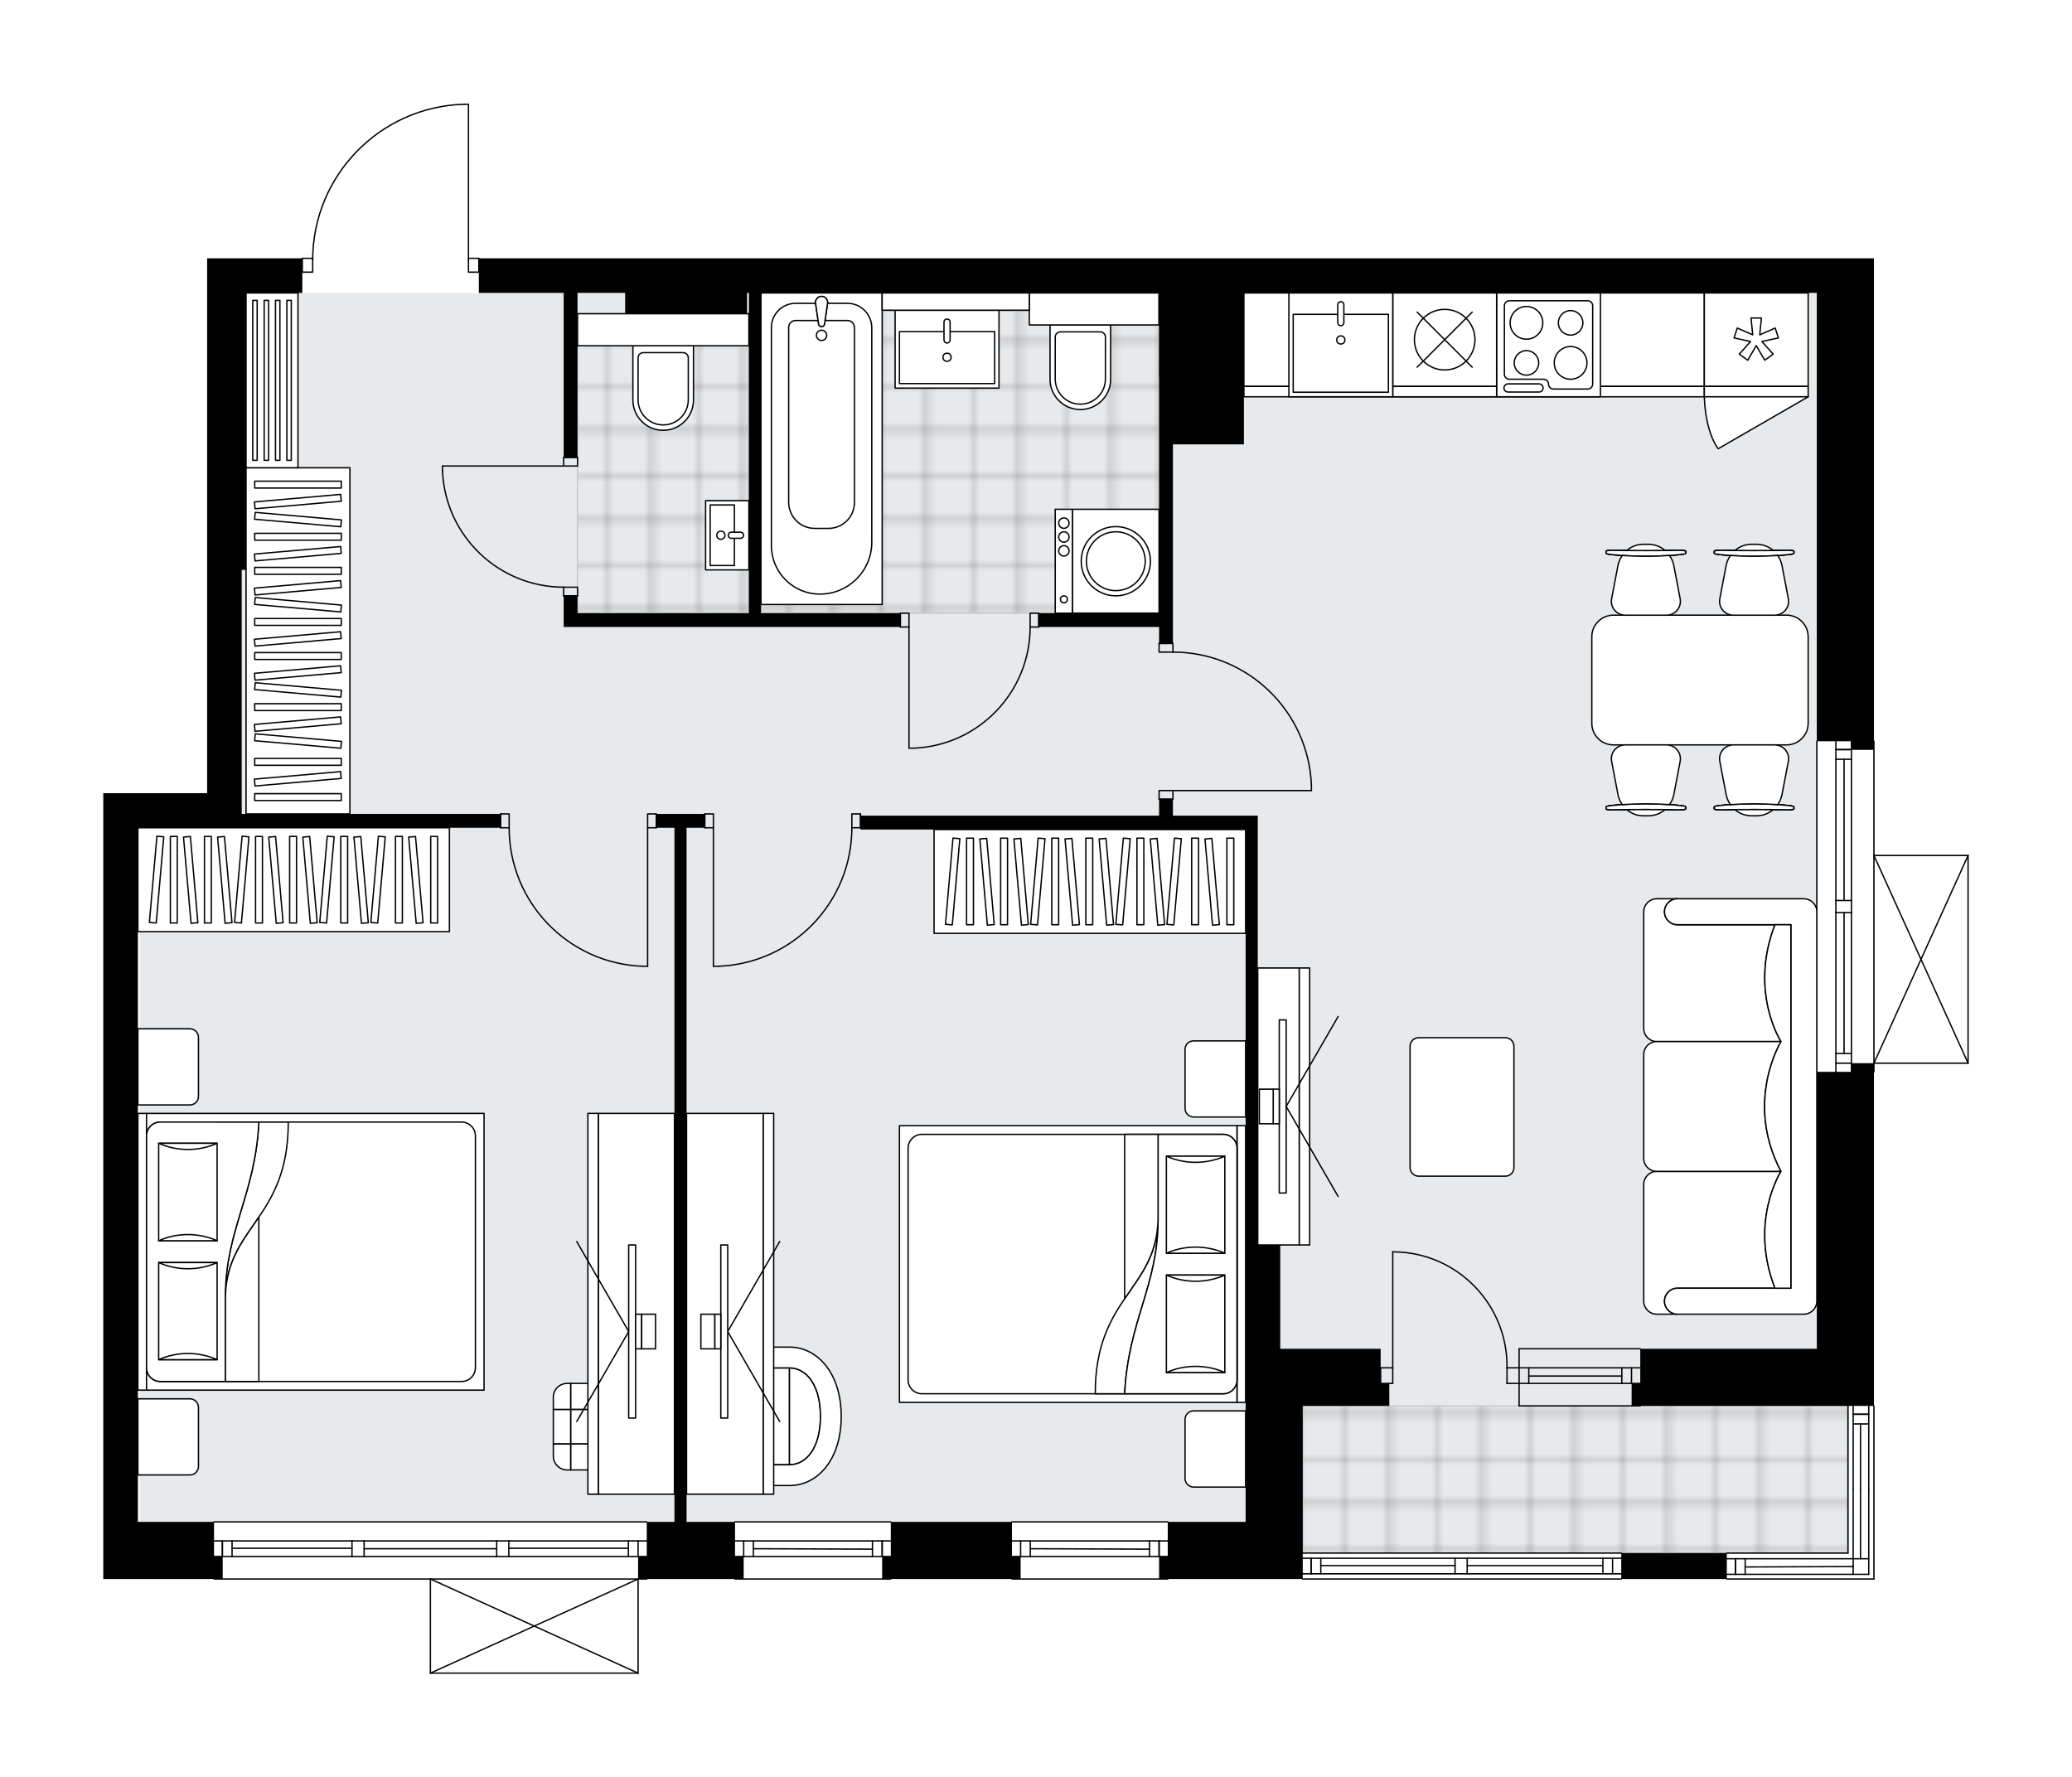 <svg xmlns="http://www.w3.org/2000/svg" xmlns:xlink="http://www.w3.org/1999/xlink" height="1715.59px" id="Layer_1" style="enable-background:new 0 0 2000 1715.59;" version="1.1" viewBox="0 0 2000 1715.59" width="2000px" x="0px" y="0px" xml:space="preserve">
<style type="text/css">
	.st0{fill:none;}
	.st1{opacity:0.25;fill:none;stroke:#070606;stroke-width:0.4;stroke-miterlimit:10;}
	.st2{fill:#FFFFFF;}
	.st3{fill:#E7EAEC;}
	.st4{fill:url(#SVGID_1_);stroke:#C8C8C8;stroke-width:1.3;stroke-miterlimit:10;}
	
		.st5{fill:url(#SVGID_00000124124037808330870810000002145257349815622295_);stroke:#C8C8C8;stroke-width:1.3;stroke-miterlimit:10;}
	
		.st6{fill:url(#SVGID_00000130638008427160424030000008183300804399279031_);stroke:#C8C8C8;stroke-width:1.3;stroke-miterlimit:10;}
	.st7{fill:none;stroke:#000000;stroke-width:1.3;stroke-linecap:round;stroke-linejoin:round;stroke-miterlimit:10;}
	.st8{fill:#FFFFFF;stroke:#000000;stroke-width:1.3;stroke-linecap:round;stroke-linejoin:round;stroke-miterlimit:10;}
	.st9{fill:none;stroke:#000000;stroke-width:1.3;stroke-linecap:round;stroke-linejoin:round;}
	.st10{fill:none;stroke:#000000;stroke-width:1.3;stroke-linecap:round;stroke-linejoin:round;stroke-dasharray:9.993,9.993;}
	.st11{font-family:'Arial-BoldMT','Arial'; font-weight:bold;}
	.st12{font-size:87.567px;}
	.st13{font-size:74.095px;}
	.st14{font-family: 'ArialMT','Arial';}
	.st15{font-size:40px;}
</style>
<pattern height="14.57" id="New_Pattern_Swatch_2" patternUnits="userSpaceOnUse" style="overflow:visible;" viewBox="7.49 -22.06 14.57 14.57" width="14.57" x="0.13" y="-142.56">
	<g>
		<rect class="st0" height="14.57" width="14.57" x="7.49" y="-22.06" />
		<g>
			<rect class="st1" height="7.29" width="7.29" x="14.77" y="-7.49" />
		</g>
		<g>
			<rect class="st1" height="7.29" width="7.29" x="0.2" y="-7.49" />
		</g>
		<g>
			<rect class="st1" height="7.29" width="7.29" x="22.06" y="-14.77" />
		</g>
		<g>
			<rect class="st1" height="7.29" width="7.29" x="7.49" y="-14.77" />
			<rect class="st1" height="7.29" width="7.29" x="14.77" y="-22.06" />
		</g>
		<g>
			<rect class="st1" height="7.29" width="7.29" x="0.2" y="-22.06" />
		</g>
		<g>
			<rect class="st1" height="7.29" width="7.29" x="22.06" y="-29.35" />
		</g>
		<g>
			<rect class="st1" height="7.29" width="7.29" x="7.49" y="-29.35" />
		</g>
	</g>
</pattern>
<path class="st2" d="M1900.33,825.73v200.49c0,0.04-0.01,0.07-0.02,0.1c-0.01,0.05-0.01,0.1-0.03,0.14  c-0.02,0.04-0.04,0.07-0.07,0.11c-0.02,0.03-0.04,0.07-0.07,0.1c-0.04,0.04-0.09,0.07-0.14,0.1c-0.02,0.01-0.04,0.03-0.06,0.04  c0,0,0,0-0.01,0c-0.08,0.04-0.17,0.06-0.26,0.06h-90.2v7.7c0,0.36-0.29,0.65-0.65,0.65c0,0,0,0,0,0v266.66v33.41v21.07c0,0,0,0,0,0  c0.36,0,0.65,0.29,0.65,0.65v167.07c0,0.36-0.29,0.65-0.65,0.65h-142.01c-0.36,0-0.65-0.29-0.65-0.65h-100.61  c0,0.36-0.29,0.65-0.65,0.65h-307.41c-0.36,0-0.65-0.29-0.65-0.65h-129.02c0,0.36-0.29,0.65-0.65,0.65H976.8  c-0.36,0-0.65-0.29-0.65-0.65H860.5c0,0.36-0.29,0.65-0.65,0.65H709.49c-0.36,0-0.65-0.29-0.65-0.65h-83.91  c0,0.36-0.29,0.65-0.65,0.65h-7.7v90.2c0,0,0,0,0,0.01c0,0.05-0.02,0.09-0.03,0.14c-0.01,0.04-0.01,0.08-0.03,0.12  c0,0,0,0.01,0,0.01c0,0.01-0.01,0.01-0.02,0.02c-0.05,0.09-0.12,0.17-0.2,0.23c-0.02,0.02-0.04,0.03-0.07,0.04  c-0.09,0.05-0.2,0.09-0.31,0.09H415.44c-0.12,0-0.22-0.04-0.31-0.09c-0.02-0.01-0.04-0.03-0.07-0.04c-0.08-0.06-0.15-0.14-0.2-0.23  c0-0.01-0.01-0.01-0.02-0.02c0,0,0-0.01,0-0.01c-0.02-0.04-0.02-0.08-0.03-0.12c-0.01-0.05-0.03-0.09-0.03-0.14c0,0,0,0,0-0.01  v-90.2H206.6c-0.36,0-0.65-0.29-0.65-0.65H99.68v-21.72v-200.49v-100.24V798.99v-33.41h100.24V550.06V282.74v-33.41h91.24  c0-0.36,0.29-0.65,0.65-0.65h9.4c0.59-38.65,15.68-75.11,42.66-102.9c27.52-28.35,64.43-44.61,103.93-45.78c0,0,0.01,0,0.01,0  c0,0,0.01,0,0.01,0h4.38c0.36,0,0.65,0.29,0.65,0.65v148.03h9.37c0.36,0,0.65,0.29,0.65,0.65H603.4h117.79h213.85h300.73h517.92  h33.41h21.72v465.48c0,0,0,0,0,0c0.36,0,0.65,0.29,0.65,0.65v109.62h90.2c0,0,0.01,0,0.01,0c0.04,0,0.09,0.02,0.13,0.03  c0.04,0.01,0.08,0.01,0.12,0.03c0,0,0.01,0,0.01,0c0.03,0.01,0.05,0.04,0.08,0.06c0.04,0.03,0.09,0.05,0.12,0.09  c0.03,0.03,0.05,0.07,0.07,0.1c0.02,0.04,0.05,0.07,0.07,0.11c0.02,0.04,0.02,0.09,0.03,0.14  C1900.31,825.66,1900.33,825.69,1900.33,825.73z" id="background" />
<g id="floor">
	<polygon class="st3" points="1753.69,1357.02 1753.69,282.74 1118.81,282.74 1118.81,313.65 993.51,313.72 993.51,282.67    734.55,281.11 734.55,333.7 603.4,333.7 603.4,282.74 233.33,282.74 233.33,798.99 134.97,798.99 134.97,1468.95 1257.48,1468.95    1257.48,1499.03 1783.76,1499.03 1783.76,1357.02  " />
	<pattern id="SVGID_1_" patternTransform="matrix(5.894 0 0 5.753 35109.672 25830.438)" xlink:href="#New_Pattern_Swatch_2">
	</pattern>
	<rect class="st4" height="258.13" width="165.4" x="557.45" y="333.7" />
	
		<pattern id="SVGID_00000183961767614141147360000012116936693187462588_" patternTransform="matrix(5.965 0 0 5.753 35610.98 25830.438)" xlink:href="#New_Pattern_Swatch_2">
	</pattern>
	
		<polygon points="   1118.81,339.55 1118.81,313.65 993.52,313.65 993.51,299.87 851.5,299.87 851.5,282.74 734.55,282.74 734.55,339.55 734.55,394.98    734.55,591.82 1118.81,591.82 1118.81,339.55  " style="fill:url(#SVGID_00000183961767614141147360000012116936693187462588_);stroke:#C8C8C8;stroke-width:1.3;stroke-miterlimit:10;" />
	
		<pattern id="SVGID_00000173860243964875586860000009188339179542417315_" patternTransform="matrix(5.965 0 0 5.753 35610.98 25830.438)" xlink:href="#New_Pattern_Swatch_2">
	</pattern>
	
		<rect height="142.01" style="fill:url(#SVGID_00000173860243964875586860000009188339179542417315_);stroke:#C8C8C8;stroke-width:1.3;stroke-miterlimit:10;" width="526.28" x="1257.48" y="1357.02" />
	<g id="LINE_00000072272423327593973480000002396799750534659732_">
		<line class="st7" x1="1466.32" x2="1583.27" y1="1320.26" y2="1320.26" />
	</g>
	<g id="LINE_00000018943448955624182700000001180872278398308253_">
		<line class="st7" x1="1466.32" x2="1583.27" y1="1335.3" y2="1335.3" />
	</g>
	<g id="LINE_00000167386222668261661160000017598247307903579270_">
		<line class="st7" x1="1475.68" x2="1565.44" y1="1328.19" y2="1328.19" />
	</g>
	<g id="LINE_00000111170235403408139550000013828204168867753119_">
		<line class="st7" x1="1574.8" x2="1574.8" y1="1320.26" y2="1335.3" />
	</g>
	<g id="LINE_00000075860324743734725140000004729790059922347412_">
		<line class="st7" x1="1475.68" x2="1475.68" y1="1320.26" y2="1335.3" />
	</g>
	<g id="LINE_00000035493980200125636300000005325239175942765975_">
		<line class="st7" x1="1466.32" x2="1583.27" y1="1301.88" y2="1301.88" />
	</g>
	<g id="LINE_00000040534331080869628220000004168709671391501214_">
		<line class="st7" x1="1583.27" x2="1466.32" y1="1357.02" y2="1357.02" />
	</g>
	<g id="LINE_00000170246118389677919940000002012651231545727418_">
		<line class="st7" x1="1565.44" x2="1565.44" y1="1320.25" y2="1335.28" />
	</g>
	<g id="LINE_00000161593337766685369190000002279185860569225876_">
		<line class="st7" x1="1466.32" x2="1466.32" y1="1301.88" y2="1357.01" />
	</g>
	<g id="LINE_00000114055598975856879630000007942914557113411762_">
		<line class="st7" x1="206.6" x2="624.28" y1="1468.95" y2="1468.95" />
	</g>
	<g id="LINE_00000106115448709131674610000011633940826253529227_">
		<line class="st7" x1="214.66" x2="214.66" y1="1487.33" y2="1502.37" />
	</g>
	<g id="LINE_00000111881549433588310930000013621417186921299104_">
		<line class="st7" x1="615.93" x2="615.93" y1="1487.33" y2="1502.37" />
	</g>
	<g id="LINE_00000003092977555004806180000017784550237763435665_">
		<line class="st7" x1="339.76" x2="224.01" y1="1494.43" y2="1494.43" />
	</g>
	<g id="LINE_00000150084984557345514940000004530165770456845216_">
		<line class="st7" x1="606.57" x2="491.13" y1="1494.43" y2="1494.43" />
	</g>
	<g id="LINE_00000106833054577232154050000013423417973638971803_">
		<line class="st7" x1="606.57" x2="606.57" y1="1502.37" y2="1487.33" />
	</g>
	<g id="LINE_00000086664296607156624570000000469527281663183283_">
		<line class="st7" x1="214.66" x2="214.66" y1="1487.33" y2="1502.37" />
	</g>
	<g id="LINE_00000161609223805591433220000005304625112662040751_">
		<line class="st7" x1="224.01" x2="224.01" y1="1502.37" y2="1487.33" />
	</g>
	<g id="LINE_00000016075749928264861340000002338587283364699052_">
		<line class="st7" x1="351.45" x2="351.45" y1="1487.33" y2="1502.37" />
	</g>
	<g id="LINE_00000167354100016102143100000005453824933270397365_">
		<line class="st7" x1="351.45" x2="339.76" y1="1502.37" y2="1502.37" />
	</g>
	<g id="LINE_00000162336946786080943070000000198433392830226829_">
		<line class="st7" x1="339.76" x2="339.76" y1="1502.37" y2="1487.33" />
	</g>
	<g id="LINE_00000079448954652032513180000018060713062933633185_">
		<line class="st7" x1="339.76" x2="351.45" y1="1487.33" y2="1487.33" />
	</g>
	<g id="LINE_00000005981460945958963500000016280199888962306225_">
		<line class="st7" x1="624.28" x2="206.6" y1="1524.09" y2="1524.09" />
	</g>
	<g id="LINE_00000054963745548586638390000015211419274542749338_">
		<line class="st7" x1="491.13" x2="491.13" y1="1487.33" y2="1502.37" />
	</g>
	<g id="LINE_00000129902081220876542300000016792490752512834177_">
		<line class="st7" x1="491.13" x2="479.43" y1="1502.37" y2="1502.37" />
	</g>
	<g id="LINE_00000069370554875795996920000009612457182516214419_">
		<line class="st7" x1="479.43" x2="479.43" y1="1502.37" y2="1487.33" />
	</g>
	<g id="LINE_00000098221222879814488210000018135568929194407575_">
		<line class="st7" x1="479.43" x2="491.13" y1="1487.33" y2="1487.33" />
	</g>
	<g id="LINE_00000004536585213968504110000007929332036606855355_">
		<line class="st7" x1="479.43" x2="351.45" y1="1494.85" y2="1494.85" />
	</g>
	<g id="LWPOLYLINE_00000065063904190951826230000011825103236684052143_">
		<line class="st7" x1="491.13" x2="624.28" y1="1487.33" y2="1487.33" />
	</g>
	<g id="LWPOLYLINE_00000049944524212174934510000001324540497317122209_">
		<line class="st7" x1="479.43" x2="351.45" y1="1487.33" y2="1487.33" />
	</g>
	<g id="LWPOLYLINE_00000106117860010074703150000004598818534784884104_">
		<line class="st7" x1="339.76" x2="206.6" y1="1487.33" y2="1487.33" />
	</g>
	<g id="LWPOLYLINE_00000033327429408426478000000007306210224961534127_">
		<line class="st7" x1="491.13" x2="624.28" y1="1502.37" y2="1502.37" />
	</g>
	<g id="LWPOLYLINE_00000142861242937539610650000004598719336641702567_">
		<line class="st7" x1="479.43" x2="351.45" y1="1502.37" y2="1502.37" />
	</g>
	<g id="LWPOLYLINE_00000107568594312142403490000018196459493687138724_">
		<line class="st7" x1="339.76" x2="206.6" y1="1502.37" y2="1502.37" />
	</g>
	<g id="LINE_00000098913639276094561450000005895831383298201266_">
		<line class="st7" x1="1127.17" x2="976.8" y1="1524.09" y2="1524.09" />
	</g>
	<g id="LINE_00000004539243960581497640000008622524562559825589_">
		<line class="st7" x1="976.8" x2="1127.17" y1="1487.33" y2="1487.33" />
	</g>
	<g id="LINE_00000137847528386699124980000003218836274406423471_">
		<line class="st7" x1="1118.81" x2="1118.81" y1="1502.37" y2="1487.33" />
	</g>
	<g id="LINE_00000074437672357453384820000011568624650887874997_">
		<line class="st7" x1="985.16" x2="985.16" y1="1502.37" y2="1487.33" />
	</g>
	<g id="LINE_00000018226420051775907030000001512592696270397861_">
		<line class="st7" x1="976.8" x2="1127.17" y1="1502.37" y2="1502.37" />
	</g>
	<g id="LINE_00000008830341640095866860000003017780893332264116_">
		<line class="st7" x1="994.51" x2="1109.46" y1="1494.85" y2="1495.27" />
	</g>
	<g id="LINE_00000152967229108708709900000003849841158290822037_">
		<line class="st7" x1="994.51" x2="994.51" y1="1487.33" y2="1502.37" />
	</g>
	<g id="LINE_00000061448044273656613340000002541854927028875151_">
		<line class="st7" x1="1118.81" x2="1118.81" y1="1502.37" y2="1487.33" />
	</g>
	<g id="LINE_00000075154887653558399750000007355287518669017216_">
		<line class="st7" x1="1109.46" x2="1109.46" y1="1487.33" y2="1502.37" />
	</g>
	<g id="LINE_00000130646680302580681050000018140819556873739142_">
		<line class="st7" x1="976.8" x2="1127.17" y1="1468.95" y2="1468.95" />
	</g>
	<g id="LINE_00000145755157376391283440000002831391857628698769_">
		<line class="st7" x1="859.85" x2="709.49" y1="1524.09" y2="1524.09" />
	</g>
	<g id="LINE_00000045601160052709461260000010519677117664357262_">
		<line class="st7" x1="709.49" x2="859.85" y1="1487.33" y2="1487.33" />
	</g>
	<g id="LINE_00000129200676174639921090000016846805917035909294_">
		<line class="st7" x1="851.5" x2="851.5" y1="1502.37" y2="1487.33" />
	</g>
	<g id="LINE_00000034791966034864443030000005136359654043094690_">
		<line class="st7" x1="717.84" x2="717.84" y1="1502.37" y2="1487.33" />
	</g>
	<g id="LINE_00000150085685385780598460000017801632677708800945_">
		<line class="st7" x1="709.49" x2="859.85" y1="1502.37" y2="1502.37" />
	</g>
	<g id="LINE_00000183949513061528393040000009294484183147526071_">
		<line class="st7" x1="727.2" x2="842.14" y1="1494.85" y2="1495.27" />
	</g>
	<g id="LINE_00000072246785565006969000000008492642787349684617_">
		<line class="st7" x1="727.2" x2="727.2" y1="1487.33" y2="1502.37" />
	</g>
	<g id="LINE_00000132782113621869330650000013206632660072337298_">
		<line class="st7" x1="851.5" x2="851.5" y1="1502.37" y2="1487.33" />
	</g>
	<g id="LINE_00000044141796603776713270000013268678171040659075_">
		<line class="st7" x1="842.14" x2="842.14" y1="1487.33" y2="1502.37" />
	</g>
	<g id="LINE_00000031197916222645446470000002306161030795555230_">
		<line class="st7" x1="709.49" x2="859.85" y1="1468.95" y2="1468.95" />
	</g>
	<g id="LINE_00000057864758089620787590000001299890527930256798_">
		<line class="st7" x1="1257.48" x2="1564.9" y1="1499.03" y2="1499.03" />
	</g>
	<g id="LINE_00000165211958369024926350000000557898682366583175_">
		<line class="st7" x1="1564.9" x2="1416.2" y1="1519.07" y2="1519.07" />
	</g>
	<g id="LINE_00000059277319726229481590000007113370877009488279_">
		<line class="st7" x1="1404.51" x2="1257.48" y1="1519.07" y2="1519.07" />
	</g>
	<g id="LINE_00000049933027273296516280000011209538341143180171_">
		<line class="st7" x1="1265.54" x2="1265.54" y1="1504.04" y2="1519.07" />
	</g>
	<g id="LINE_00000136395743185766591870000004440157206546279103_">
		<line class="st7" x1="1556.54" x2="1556.54" y1="1504.04" y2="1519.07" />
	</g>
	<g id="LINE_00000135657380452648581920000011362892056243427498_">
		<line class="st7" x1="1564.9" x2="1416.2" y1="1504.04" y2="1504.04" />
	</g>
	<g id="LINE_00000181790292433316150690000016966917373964783252_">
		<line class="st7" x1="1404.51" x2="1257.48" y1="1504.04" y2="1504.04" />
	</g>
	<g id="LINE_00000030458819597027018830000015951439113717986746_">
		<line class="st7" x1="1404.51" x2="1274.9" y1="1511.14" y2="1511.14" />
	</g>
	<g id="LINE_00000121248570757128160870000007321596679497992113_">
		<line class="st7" x1="1547.19" x2="1416.2" y1="1511.14" y2="1511.14" />
	</g>
	<g id="LINE_00000146494497802679876900000012687633427655897493_">
		<line class="st7" x1="1547.19" x2="1547.19" y1="1519.07" y2="1504.04" />
	</g>
	<g id="LINE_00000154413349650655077930000003549264459230746774_">
		<line class="st7" x1="1265.54" x2="1265.54" y1="1504.04" y2="1519.07" />
	</g>
	<g id="LINE_00000065072457199714109540000016560029298256760192_">
		<line class="st7" x1="1274.9" x2="1274.9" y1="1519.07" y2="1504.04" />
	</g>
	<g id="LINE_00000062913000769730199950000009214451349286791851_">
		<line class="st7" x1="1416.2" x2="1416.2" y1="1504.04" y2="1519.07" />
	</g>
	<g id="LINE_00000108297808929318973200000012566650610653064863_">
		<line class="st7" x1="1416.2" x2="1404.51" y1="1519.07" y2="1519.07" />
	</g>
	<g id="LINE_00000035519311637289530620000011290774250256298680_">
		<line class="st7" x1="1404.51" x2="1404.51" y1="1519.07" y2="1504.04" />
	</g>
	<g id="LINE_00000078749364613552392280000005285883124838688701_">
		<line class="st7" x1="1404.51" x2="1416.2" y1="1504.04" y2="1504.04" />
	</g>
	<g id="LINE_00000092425866121182226900000015777871737424401056_">
		<line class="st7" x1="1564.9" x2="1257.48" y1="1524.09" y2="1524.09" />
	</g>
	<g id="LINE_00000013182023448507336810000003029648734330679937_">
		<line class="st7" x1="1666.81" x2="1808.82" y1="1524.09" y2="1524.09" />
	</g>
	<g id="LINE_00000083077889105412897670000012719428251216354978_">
		<line class="st7" x1="1803.81" x2="1666.81" y1="1504.54" y2="1504.54" />
	</g>
	<g id="LINE_00000153707526686174195490000003383283266672741769_">
		<line class="st7" x1="1675.16" x2="1675.16" y1="1519.58" y2="1504.54" />
	</g>
	<g id="LINE_00000072259688527206454220000013793552557681711765_">
		<line class="st7" x1="1803.81" x2="1666.81" y1="1519.58" y2="1519.58" />
	</g>
	<g id="LINE_00000176045033397862924340000015575843943754320572_">
		<line class="st7" x1="1788.77" x2="1684.52" y1="1512.07" y2="1512.48" />
	</g>
	<g id="LINE_00000158715144997567406990000017289262306116042158_">
		<line class="st7" x1="1675.16" x2="1675.16" y1="1519.58" y2="1504.54" />
	</g>
	<g id="LINE_00000033337055343179833830000017509480661258886814_">
		<line class="st7" x1="1684.52" x2="1684.52" y1="1504.54" y2="1519.58" />
	</g>
	<g id="LINE_00000098218173381337256450000013636482531771411629_">
		<line class="st7" x1="1783.76" x2="1666.81" y1="1499.03" y2="1499.03" />
	</g>
	<g id="LINE_00000131367608924384923980000018017088800309226681_">
		<line class="st7" x1="1783.76" x2="1783.76" y1="1357.02" y2="1499.03" />
	</g>
	<g id="LINE_00000168108118841433813220000016827886813935231164_">
		<line class="st7" x1="1803.81" x2="1803.81" y1="1519.58" y2="1437.21" />
	</g>
	<g id="LINE_00000118388932044807389840000005420099838221303173_">
		<line class="st7" x1="1803.81" x2="1803.81" y1="1437.21" y2="1357.02" />
	</g>
	<g id="LINE_00000014619409341172100560000001544864498361767333_">
		<line class="st7" x1="1788.77" x2="1803.81" y1="1365.07" y2="1365.07" />
	</g>
	<g id="LINE_00000158015794913838680950000005844475073948569729_">
		<line class="st7" x1="1788.77" x2="1788.77" y1="1519.58" y2="1437.21" />
	</g>
	<g id="LINE_00000004539739828174885650000004913006019518156165_">
		<line class="st7" x1="1788.77" x2="1788.77" y1="1437.21" y2="1357.02" />
	</g>
	<g id="LINE_00000049206003090798175660000010952963864938567315_">
		<line class="st7" x1="1795.87" x2="1795.87" y1="1437.21" y2="1374.43" />
	</g>
	<g id="LINE_00000114767205914404531030000013004821035359338641_">
		<line class="st7" x1="1795.87" x2="1795.87" y1="1504.54" y2="1437.21" />
	</g>
	<g id="LINE_00000089562655748272003170000000052618421613073560_">
		<line class="st7" x1="1788.77" x2="1803.81" y1="1365.07" y2="1365.07" />
	</g>
	<g id="LINE_00000023253059828103152040000010489977867511228808_">
		<line class="st7" x1="1803.81" x2="1788.77" y1="1374.43" y2="1374.43" />
	</g>
	<g id="LINE_00000135652152492480615020000017360662467796090303_">
		<line class="st7" x1="1808.82" x2="1808.82" y1="1524.09" y2="1357.02" />
	</g>
	<g id="LINE_00000067200254133568227980000003644128929187905444_">
		<line class="st7" x1="1808.82" x2="1808.82" y1="715.46" y2="1034.57" />
	</g>
	<g id="LINE_00000139290441971595336420000010976272087713385634_">
		<line class="st7" x1="1772.07" x2="1772.07" y1="1034.57" y2="880.86" />
	</g>
	<g id="LINE_00000176030385837607354520000016911415112797442710_">
		<line class="st7" x1="1772.07" x2="1772.07" y1="869.16" y2="715.46" />
	</g>
	<g id="LINE_00000083805635708731097240000001423936584162246785_">
		<line class="st7" x1="1787.1" x2="1772.07" y1="723.51" y2="723.51" />
	</g>
	<g id="LINE_00000109748271182903169080000000449906600106410162_">
		<line class="st7" x1="1787.1" x2="1772.07" y1="1026.21" y2="1026.21" />
	</g>
	<g id="LINE_00000078007900859161369240000000415058821141218443_">
		<line class="st7" x1="1787.1" x2="1787.1" y1="1034.57" y2="880.86" />
	</g>
	<g id="LINE_00000142138816102695329550000000170431366257284244_">
		<line class="st7" x1="1787.1" x2="1787.1" y1="869.16" y2="715.46" />
	</g>
	<g id="LINE_00000091007082695686819140000018311305145210791817_">
		<line class="st7" x1="1780" x2="1780" y1="869.16" y2="732.87" />
	</g>
	<g id="LINE_00000097501616313098294200000007735034921248662922_">
		<line class="st7" x1="1780" x2="1780" y1="1016.86" y2="880.86" />
	</g>
	<g id="LINE_00000046304164685813559150000012832414447209505412_">
		<line class="st7" x1="1772.07" x2="1787.1" y1="1016.86" y2="1016.86" />
	</g>
	<g id="LINE_00000050640409667405783020000008072140162983266220_">
		<line class="st7" x1="1787.1" x2="1772.07" y1="723.51" y2="723.51" />
	</g>
	<g id="LINE_00000085225800852573404200000008976951922485058234_">
		<line class="st7" x1="1772.07" x2="1787.1" y1="732.87" y2="732.87" />
	</g>
	<g id="LINE_00000012457463748972087760000006087411228459386259_">
		<line class="st7" x1="1787.1" x2="1772.07" y1="880.86" y2="880.86" />
	</g>
	<g id="LINE_00000059272270381733521930000014246755944707323811_">
		<line class="st7" x1="1772.07" x2="1772.07" y1="880.86" y2="869.16" />
	</g>
	<g id="LINE_00000028286462630218114120000015765099572892736438_">
		<line class="st7" x1="1772.07" x2="1787.1" y1="869.16" y2="869.16" />
	</g>
	<g id="LINE_00000085930550093509166810000016493329716515998613_">
		<line class="st7" x1="1787.1" x2="1787.1" y1="869.16" y2="880.86" />
	</g>
	<g id="LINE_00000110430830554738035910000014750289604799140248_">
		<line class="st7" x1="1753.69" x2="1753.69" y1="1034.57" y2="715.46" />
	</g>
	<g id="LWPOLYLINE_00000166636526976616696410000009172640795806504370_">
		<rect class="st7" height="13.37" width="10.02" x="291.81" y="249.33" />
	</g>
	<g id="LWPOLYLINE_00000068644393672785843690000006990571671185533882_">
		<rect class="st7" height="13.37" width="10.02" x="452.2" y="249.33" />
	</g>
	<g id="LWPOLYLINE_00000040563192492080226330000015523768982968398236_">
		<path class="st7" d="M447.82,100.65c-81.31,2.41-145.98,69.02-145.99,150.36" />
	</g>
	<g id="LINE_00000000199813078205428660000002093505204049598384_">
		<line class="st7" x1="452.2" x2="452.2" y1="251.01" y2="100.65" />
	</g>
	<g id="LINE_00000132053717049224734750000013209828094083146118_">
		<line class="st7" x1="452.2" x2="447.82" y1="100.65" y2="100.65" />
	</g>
	<g id="LWPOLYLINE_00000124158666075002645290000013408267129466639257_">
		<rect class="st7" height="8.35" width="13.37" x="544.09" y="441.46" />
	</g>
	<g id="LWPOLYLINE_00000137824351012479932590000004812237184574123196_">
		<rect class="st7" height="8.35" width="13.37" x="544.09" y="566.76" />
	</g>
	<g id="LINE_00000107575868133071781330000018420709235181377694_">
		<line class="st7" x1="544.09" x2="557.45" y1="441.46" y2="441.46" />
	</g>
	<g id="LINE_00000066475737305720339160000006289453307033436836_">
		<line class="st7" x1="544.09" x2="557.45" y1="575.12" y2="575.12" />
	</g>
	<g id="LINE_00000019645862627834683040000010990028912894963073_">
		<line class="st7" x1="544.09" x2="427.14" y1="449.81" y2="449.81" />
	</g>
	<g id="ARC_00000053517636693497847470000001975434460069937585_">
		<path class="st7" d="M544.09,566.76c-62.64-0.04-114.17-49.36-116.95-111.94" />
	</g>
	<g id="LINE_00000087408874026225471950000015819106279872831395_">
		<line class="st7" x1="427.14" x2="427.14" y1="449.81" y2="454.83" />
	</g>
	<g id="LWPOLYLINE_00000020381947154777678180000008573758496599263675_">
		<rect class="st7" height="13.37" width="8.35" x="625.12" y="785.63" />
	</g>
	<g id="LWPOLYLINE_00000109733619310031981900000012441598033058240391_">
		<rect class="st7" height="13.37" width="8.35" x="483.11" y="785.63" />
	</g>
	<g id="LINE_00000138530729229984931090000014366394728541130681_">
		<line class="st7" x1="633.47" x2="633.47" y1="798.99" y2="785.63" />
	</g>
	<g id="LINE_00000019645293967471391670000016749695835164507326_">
		<line class="st7" x1="483.11" x2="483.11" y1="798.99" y2="785.63" />
	</g>
	<g id="LINE_00000102546829930085909160000011915096473770722953_">
		<line class="st7" x1="625.12" x2="625.12" y1="798.99" y2="932.65" />
	</g>
	<g id="LINE_00000081646252295863128670000002722307792353117062_">
		<line class="st7" x1="620.1" x2="625.12" y1="932.65" y2="932.65" />
	</g>
	<g id="ARC_00000034792660030885421490000002394445787023558789_">
		<path class="st7" d="M620.1,932.65c-71.81-2.78-128.61-61.79-128.65-133.66" />
	</g>
	<g id="LWPOLYLINE_00000167388089281449004360000001345436843920452994_">
		<rect class="st7" height="13.37" width="8.35" x="680.25" y="785.63" />
	</g>
	<g id="LWPOLYLINE_00000023981672636394820660000004584702510923653814_">
		<rect class="st7" height="13.37" width="8.35" x="822.26" y="785.63" />
	</g>
	<g id="LINE_00000132809853562895208260000013979311505088248210_">
		<line class="st7" x1="680.25" x2="680.25" y1="798.99" y2="785.63" />
	</g>
	<g id="LINE_00000110435616879776366330000013940721244313025967_">
		<line class="st7" x1="830.61" x2="830.61" y1="798.99" y2="785.63" />
	</g>
	<g id="LINE_00000060749140662242887750000011275127784613061049_">
		<line class="st7" x1="688.6" x2="688.6" y1="798.99" y2="932.65" />
	</g>
	<g id="LINE_00000051355361118500146670000004037308787245471165_">
		<line class="st7" x1="693.62" x2="688.6" y1="932.65" y2="932.65" />
	</g>
	<g id="ARC_00000087390397587412498450000016114560208810206612_">
		<path class="st7" d="M822.26,798.99c-0.04,71.87-56.83,130.88-128.65,133.66" />
	</g>
	<g id="ARC_00000021832873338474908660000017570153518001020092_">
		<path class="st7" d="M1344.36,1208.32c0.55,0,1.09,0,1.64,0.01c60.9,0.91,109.54,51.02,108.63,111.93" />
	</g>
	<g id="LINE_00000071550820357635554830000015399180672133819018_">
		<line class="st7" x1="1344.36" x2="1344.36" y1="1320.26" y2="1208.32" />
	</g>
	<g id="LINE_00000017497177132626799440000005995592555334051218_">
		<line class="st7" x1="1466.32" x2="1454.63" y1="1320.26" y2="1320.26" />
	</g>
	<g id="LINE_00000052826707464183413150000018120172173749783209_">
		<line class="st7" x1="1454.63" x2="1454.63" y1="1320.26" y2="1335.3" />
	</g>
	<g id="LINE_00000052085225122579280840000001815675415641563542_">
		<line class="st7" x1="1454.63" x2="1466.32" y1="1335.3" y2="1335.3" />
	</g>
	<g id="LINE_00000074419615109870257040000016277205820015072955_">
		<line class="st7" x1="1332.67" x2="1344.36" y1="1335.3" y2="1335.3" />
	</g>
	<g id="LINE_00000081645281380857170200000005689829635756906674_">
		<line class="st7" x1="1344.36" x2="1344.36" y1="1335.3" y2="1320.26" />
	</g>
	<g id="LINE_00000174565849374452498280000016950726701996843909_">
		<line class="st7" x1="1344.36" x2="1332.67" y1="1320.26" y2="1320.26" />
	</g>
	<g id="LINE_00000072977357885429668100000014273666324220827776_">
		<line class="st7" x1="1332.67" x2="1332.67" y1="1335.3" y2="1320.26" />
	</g>
	<g id="LWPOLYLINE_00000062889267350645581920000009963206637380868996_">
		<rect class="st7" height="8.35" width="13.37" x="1118.81" y="763.07" />
	</g>
	<g id="LWPOLYLINE_00000134207939146312842610000003760140265461530548_">
		<rect class="st7" height="8.35" width="13.37" x="1118.81" y="621.06" />
	</g>
	<g id="LINE_00000013887555650505286510000012120133160402739333_">
		<line class="st7" x1="1132.18" x2="1118.81" y1="771.43" y2="771.43" />
	</g>
	<g id="LINE_00000109012346336382899560000013956768665049744045_">
		<line class="st7" x1="1132.18" x2="1118.81" y1="621.06" y2="621.06" />
	</g>
	<g id="LINE_00000061448346783247960690000014762526334643756968_">
		<line class="st7" x1="1132.18" x2="1265.84" y1="763.07" y2="763.07" />
	</g>
	<g id="LINE_00000088131337985815741270000013919776342781370807_">
		<line class="st7" x1="1265.84" x2="1265.84" y1="758.06" y2="763.07" />
	</g>
	<g id="ARC_00000170268568155151551130000006491729069024057515_">
		<path class="st7" d="M1265.84,758.06c-2.78-71.81-61.79-128.61-133.66-128.65" />
	</g>
	<g id="LWPOLYLINE_00000152954852936195891430000007717505754958196649_">
		<rect class="st7" height="13.37" width="8.35" x="869.04" y="591.83" />
	</g>
	<g id="LWPOLYLINE_00000142161630704152629120000002151467966087911322_">
		<rect class="st7" height="13.37" width="8.35" x="994.35" y="591.83" />
	</g>
	<g id="LINE_00000112604529990886683040000010192048427018975379_">
		<line class="st7" x1="869.04" x2="869.04" y1="605.19" y2="591.83" />
	</g>
	<g id="LINE_00000163758746644639827800000008260913648640155522_">
		<line class="st7" x1="1002.7" x2="1002.7" y1="605.19" y2="591.83" />
	</g>
	<g id="LINE_00000176745092602163186280000006941816989903469710_">
		<line class="st7" x1="877.4" x2="877.4" y1="605.19" y2="722.14" />
	</g>
	<g id="ARC_00000081621741137704179580000012001278136927022773_">
		<path class="st7" d="M882.41,722.14c62.58-2.78,111.9-54.31,111.94-116.95" />
	</g>
	<g id="LINE_00000000932101638900376670000014143550079986872196_">
		<line class="st7" x1="877.4" x2="882.41" y1="722.14" y2="722.14" />
	</g>
	<g id="LINE_00000017475068716289639450000000137559012997961619_">
		<line class="st7" x1="1899.68" x2="1899.68" y1="825.73" y2="1026.21" />
	</g>
	<g id="LINE_00000093169469324973293720000003194303944538535845_">
		<line class="st7" x1="1899.68" x2="1808.82" y1="1026.21" y2="1026.21" />
	</g>
	<g id="LINE_00000145057011829707616230000002785376924469171103_">
		<line class="st7" x1="1808.82" x2="1899.68" y1="825.73" y2="825.73" />
	</g>
	<g id="LWPOLYLINE_00000070105849280134843920000007192897523603143871_">
		<line class="st7" x1="1808.82" x2="1899.68" y1="1026.21" y2="825.73" />
	</g>
	<g id="LWPOLYLINE_00000016780465017565865560000006141178967006062518_">
		<line class="st7" x1="1808.82" x2="1899.68" y1="825.73" y2="1026.21" />
	</g>
	<g id="LINE_00000047744033798172358130000002989980619209551539_">
		<line class="st7" x1="615.93" x2="415.44" y1="1614.94" y2="1614.94" />
	</g>
	<g id="LINE_00000137836716471007171400000001581106038780160698_">
		<line class="st7" x1="415.44" x2="415.44" y1="1614.94" y2="1524.09" />
	</g>
	<g id="LINE_00000170276605141799576520000002556415922285451161_">
		<line class="st7" x1="615.93" x2="615.93" y1="1524.09" y2="1614.94" />
	</g>
	<g id="LWPOLYLINE_00000107581901889527637880000015795972353970973069_">
		<line class="st7" x1="415.44" x2="615.93" y1="1524.09" y2="1614.94" />
	</g>
	<g id="LWPOLYLINE_00000017517210337839205370000003025987180883506874_">
		<line class="st7" x1="615.93" x2="415.44" y1="1524.09" y2="1614.94" />
	</g>
	<g>
		<polygon points="1332.67,1301.88 1235.76,1301.88 1235.76,1201.64 1214.05,1201.64 1214.05,800.67 1214.05,787.3 1132.18,787.3     1132.18,771.43 1118.81,771.43 1118.81,787.3 830.61,787.3 830.61,800.67 1202.35,800.67 1202.35,1201.64 1202.35,1301.88     1202.35,1357.02 1202.35,1468.95 1127.17,1468.95 1127.17,1502.37 1118.81,1502.37 1118.81,1524.09 1257.48,1524.09     1257.48,1502.37 1257.48,1468.95 1257.48,1468.95 1257.48,1357.02 1332.67,1357.02 1341.02,1357.02 1341.02,1335.3     1332.67,1335.3   " />
		<polygon points="233.33,550.06 237.51,550.06 237.51,282.74 291.81,282.74 291.81,249.33 199.92,249.33 199.92,282.74     199.92,550.06 199.92,765.58 99.68,765.58 99.68,798.99 99.68,1201.64 99.68,1301.88 99.68,1502.37 99.68,1524.09 214.96,1524.09     214.96,1502.37 206.6,1502.37 206.6,1468.95 133.09,1468.95 133.09,1502.37 133.09,1502.37 133.09,1301.88 133.09,1201.64     133.09,798.99 199.92,798.99 233.33,798.99 483.11,798.99 483.11,785.63 233.33,785.63   " />
		<polygon points="709.49,1468.95 662.71,1468.95 662.71,798.99 680.25,798.99 680.25,785.63 633.47,785.63 633.47,798.99     651.01,798.99 651.01,1468.95 624.28,1468.95 624.28,1502.37 615.93,1502.37 615.93,1524.09 717.84,1524.09 717.84,1502.37     709.49,1502.37   " />
		<polygon points="1787.1,1034.57 1753.69,1034.57 1753.69,1301.88 1583.27,1301.88 1583.27,1335.3 1574.92,1335.3 1574.92,1357.02     1808.82,1357.02 1808.82,1335.3 1808.82,1301.88 1808.82,1026.21 1787.1,1026.21   " />
		<polygon points="1787.1,249.33 1753.69,249.33 1235.76,249.33 935.03,249.33 721.18,249.33 603.4,249.33 462.22,249.33     462.22,282.74 544.09,282.74 544.09,441.46 557.45,441.46 557.45,282.74 603.4,282.74 603.4,302.79 621.77,302.79 657.7,302.79     702.8,302.79 721.18,302.79 721.18,282.74 722.85,282.74 722.85,591.83 557.45,591.83 557.45,575.12 544.09,575.12 544.09,591.83     544.09,605.19 869.04,605.19 869.04,591.83 734.55,591.83 734.55,282.74 935.03,282.74 1118.81,282.74 1118.64,363.73     1118.81,363.73 1118.81,428.93 1118.81,591.83 1002.7,591.83 1002.7,605.19 1118.81,605.19 1118.81,621.06 1132.18,621.06     1132.18,428.93 1136.9,428.93 1200.68,428.93 1200.68,282.74 1235.76,282.74 1753.69,282.74 1753.69,715.46 1787.1,715.46     1787.1,723.81 1808.82,723.81 1808.82,249.33   " />
		<polygon points="976.8,1468.95 859.85,1468.95 859.85,1502.37 851.5,1502.37 851.5,1524.09 985.16,1524.09 985.16,1502.37     976.8,1502.37   " />
		<rect height="25.06" width="101.91" x="1564.9" y="1499.03" />
	</g>
</g>
<g id="mebel">
	<g>
		<path class="st8" d="M1143.87,1012.88v56.96c0,4.61,3.74,8.35,8.35,8.35h50.12v-73.51h-50.28    C1147.54,1004.68,1143.87,1008.35,1143.87,1012.88z" />
		<path class="st8" d="M1143.87,1370.04V1427c0,4.61,3.74,8.35,8.35,8.35h50.12v-73.51h-50.28    C1147.54,1361.84,1143.87,1365.51,1143.87,1370.04z" />
		<g>
			
				<rect class="st8" height="8.35" transform="matrix(-1.836970e-16 1 -1 -1.836970e-16 2418.263 21.923)" width="267.09" x="1064.63" y="1215.92" />
			
				<rect class="st8" height="325.79" transform="matrix(-1.836970e-16 1 -1 -1.836970e-16 2251.191 188.995)" width="267.09" x="897.55" y="1057.2" />
			<path class="st8" d="M1193.99,1108.27v223.65c0,7.38-5.98,13.37-13.37,13.37H889.92c-7.38,0-13.37-5.98-13.37-13.37v-223.65     c0-7.38,5.98-13.37,13.37-13.37h290.71C1188.01,1094.9,1193.99,1100.89,1193.99,1108.27z" />
			<path class="st8" d="M1085.6,1345.28c3.42-69.86,32.21-104.48,32.23-167.38c-2.28,67.31-60.76,74.49-60.64,167.38L1085.6,1345.28     z" />
			<g>
				<path class="st8" d="M1085.6,1345.28c3.42-69.86,32.21-104.48,32.23-167.38l0-83h62.8c7.38,0,13.37,5.98,13.37,13.37v223.65      c0,7.38-5.98,13.37-13.37,13.37L1085.6,1345.28L1085.6,1345.28z" />
			</g>
			
				<rect class="st8" height="56.42" transform="matrix(-1.836970e-16 1 -1 -1.836970e-16 2316.882 8.754)" width="93.73" x="1107.2" y="1134.61" />
			<path class="st8" d="M1125.86,1209.68c17.72-7.94,38.69-7.94,56.42,0H1125.86z" />
			<path class="st8" d="M1182.27,1115.95c-17.72,7.94-38.69,7.94-56.42,0H1182.27z" />
			
				<rect class="st8" height="56.42" transform="matrix(-1.836970e-16 1 -1 -1.836970e-16 2431.841 123.713)" width="94.09" x="1107.02" y="1249.57" />
			<path class="st8" d="M1125.86,1324.82c17.72-7.97,38.69-7.97,56.42,0H1125.86z" />
			<path class="st8" d="M1182.27,1230.73c-17.72,7.97-38.69,7.97-56.42,0H1182.27z" />
			<g>
				<path class="st8" d="M1117.82,1177.91v-83h-32.23v158.6C1100.8,1231.03,1116.66,1212.32,1117.82,1177.91z" />
			</g>
		</g>
	</g>
	<g>
		<path class="st8" d="M191.56,1415.46v-56.96c0-4.61-3.74-8.35-8.35-8.35h-50.12v73.51h50.28    C187.89,1423.65,191.56,1419.98,191.56,1415.46z" />
		<path class="st8" d="M191.56,1058.3v-56.96c0-4.61-3.74-8.35-8.35-8.35h-50.12v73.51h50.28    C187.89,1066.5,191.56,1062.83,191.56,1058.3z" />
		<g>
			
				<rect class="st8" height="8.35" transform="matrix(4.503781e-11 -1 1 4.503781e-11 -1070.983 1345.508)" width="267.09" x="3.72" y="1204.07" />
			
				<rect class="st8" height="325.79" transform="matrix(4.503781e-11 -1 1 4.503781e-11 -903.911 1512.58)" width="267.09" x="170.79" y="1045.35" />
			<path class="st8" d="M141.44,1320.07v-223.65c0-7.38,5.98-13.37,13.37-13.37h290.71c7.38,0,13.37,5.98,13.37,13.37v223.65     c0,7.38-5.98,13.37-13.37,13.37H154.81C147.42,1333.44,141.44,1327.45,141.44,1320.07z" />
			<path class="st8" d="M249.84,1083.06c-3.42,69.86-32.21,104.48-32.23,167.38c2.28-67.31,60.76-74.49,60.64-167.38L249.84,1083.06     z" />
			<g>
				<path class="st8" d="M249.84,1083.06c-3.42,69.86-32.21,104.48-32.23,167.38l0,83h-62.8c-7.38,0-13.37-5.98-13.37-13.37v-223.65      c0-7.38,5.98-13.37,13.37-13.37L249.84,1083.06L249.84,1083.06z" />
			</g>
			
				<rect class="st8" height="56.42" transform="matrix(4.586915e-11 -1 1 4.586915e-11 -1084.152 1446.889)" width="93.73" x="134.51" y="1237.31" />
			<path class="st8" d="M209.58,1218.66c-17.72,7.94-38.69,7.94-56.42,0H209.58z" />
			<path class="st8" d="M153.16,1312.38c17.72-7.94,38.69-7.94,56.42,0H153.16z" />
			
				<rect class="st8" height="56.42" transform="matrix(4.500673e-11 -1 1 4.500673e-11 -969.193 1331.93)" width="94.09" x="134.32" y="1122.35" />
			<path class="st8" d="M209.58,1103.52c-17.72,7.97-38.69,7.97-56.42,0H209.58z" />
			<path class="st8" d="M153.16,1197.61c17.72-7.97,38.69-7.97,56.42,0H153.16z" />
			<g>
				<path class="st8" d="M217.61,1250.43v83h32.23v-158.6C234.63,1197.31,218.77,1216.02,217.61,1250.43z" />
			</g>
		</g>
	</g>
	<g>
		<g>
			
				<rect class="st8" height="33.41" transform="matrix(-4.556374e-11 1 -1 -4.556374e-11 1944.582 809.545)" width="33.41" x="550.81" y="1360.36" />
			
				<rect class="st8" height="16.71" transform="matrix(-4.363195e-11 1 -1 -4.363195e-11 1919.522 834.606)" width="33.41" x="525.75" y="1368.71" />
			
				<rect class="st8" height="16.71" transform="matrix(-4.556374e-11 1 -1 -4.556374e-11 1969.643 784.484)" width="33.41" x="575.87" y="1368.71" />
			
				<rect class="st8" height="33.41" transform="matrix(4.536466e-11 -1 1 4.536466e-11 -838.783 1973.82)" width="25.06" x="554.99" y="1389.59" />
			<path class="st8" d="M534.1,1393.77v11.7c0,7.38,5.98,13.37,13.37,13.37h3.34v-25.06H534.1z" />
			<path class="st8" d="M584.23,1393.77v25.06h3.34c7.38,0,13.37-5.98,13.37-13.37v-11.7H584.23z" />
			
				<rect class="st8" height="33.41" transform="matrix(4.445695e-11 -1 1 4.445695e-11 -780.308 1915.345)" width="25.06" x="554.99" y="1331.12" />
			<path class="st8" d="M534.1,1348.66v11.7h16.71v-25.06h-3.34C540.09,1335.3,534.1,1341.28,534.1,1348.66z" />
			<path class="st8" d="M584.23,1335.3v25.06h16.71v-11.7c0-7.38-5.98-13.37-13.37-13.37H584.23z" />
		</g>
		<g>
			
				<rect class="st8" height="73.51" transform="matrix(1.842258e-10 -1 1 1.842258e-10 -644.189 1872.696)" width="367.56" x="430.47" y="1221.69" />
			
				<rect class="st8" height="10.02" transform="matrix(1.069299e-10 -1 1 1.069299e-10 -685.957 1830.928)" width="367.56" x="388.71" y="1253.43" />
		</g>
		<g>
			<g>
				<g id="LINE_00000110442745947321172120000005304977101393674426_">
					<line class="st8" x1="606.85" x2="556.72" y1="1285.21" y2="1372.03" />
				</g>
				<g id="LINE_00000018220055164367790970000000566077121359603118_">
					<line class="st8" x1="606.85" x2="556.72" y1="1285.21" y2="1198.4" />
				</g>
			</g>
			<rect class="st8" height="167.07" width="6.68" x="606.85" y="1201.68" />
			
				<rect class="st8" height="33.41" transform="matrix(-1 -8.087854e-11 8.087854e-11 -1 1232.903 2570.426)" width="5.85" x="613.53" y="1268.51" />
			<rect class="st8" height="33.41" width="13.37" x="619.38" y="1268.51" />
		</g>
	</g>
	<g>
		
			<rect class="st8" height="300.73" transform="matrix(1.440684e-10 -1 1 1.440684e-10 -565.666 1132.567)" width="100.24" x="233.33" y="698.75" />
		<g>
			
				<rect class="st8" height="6.64" transform="matrix(1.355272e-10 -1 1 1.355272e-10 -681.353 1016.88)" width="83.54" x="126" y="845.8" />
			
				<rect class="st8" height="6.64" transform="matrix(1.347545e-10 -1 1 1.347545e-10 -648.459 1049.774)" width="83.54" x="158.89" y="845.8" />
			
				<rect class="st8" height="6.64" transform="matrix(1.346888e-10 -1 1 1.346888e-10 -599.117 1099.115)" width="83.54" x="208.23" y="845.8" />
			
				<rect class="st8" height="6.64" transform="matrix(1.347545e-10 -1 1 1.347545e-10 -566.223 1132.009)" width="83.54" x="241.13" y="845.8" />
			
				<rect class="st8" height="6.64" transform="matrix(1.347545e-10 -1 1 1.347545e-10 -516.882 1181.351)" width="83.54" x="290.47" y="845.8" />
			
				<rect class="st8" height="6.64" transform="matrix(0.087 -0.996 0.996 0.087 -707.757 925.851)" width="83.54" x="109.55" y="845.8" />
			
				<rect class="st8" height="6.64" transform="matrix(0.087 -0.996 0.996 0.087 -632.689 1007.774)" width="83.54" x="191.78" y="845.8" />
			
				<rect class="st8" height="6.64" transform="matrix(0.087 -0.996 0.996 0.087 -557.62 1089.697)" width="83.54" x="274.02" y="845.8" />
			
				<rect class="st8" height="6.64" transform="matrix(-0.087 -0.996 0.996 -0.087 -645.62 1106.631)" width="83.54" x="142.44" y="845.8" />
			
				<rect class="st8" height="6.64" transform="matrix(-0.087 -0.996 0.996 -0.087 -609.859 1139.4)" width="83.54" x="175.34" y="845.8" />
			
				<rect class="st8" height="6.64" transform="matrix(-0.087 -0.996 0.996 -0.087 -556.217 1188.554)" width="83.54" x="224.68" y="845.8" />
			
				<rect class="st8" height="6.64" transform="matrix(-0.087 -0.996 0.996 -0.087 -520.456 1221.323)" width="83.54" x="257.57" y="845.8" />
			
				<rect class="st8" height="6.64" transform="matrix(0.087 -0.996 0.996 0.087 -512.58 1138.85)" width="83.54" x="323.36" y="845.8" />
			
				<rect class="st8" height="6.64" transform="matrix(-0.087 -0.996 0.996 -0.087 -466.814 1270.477)" width="83.54" x="306.91" y="845.8" />
			
				<rect class="st8" height="6.64" transform="matrix(1.339809e-10 -1 1 1.339809e-10 -464.062 1234.171)" width="83.54" x="343.29" y="845.8" />
			
				<rect class="st8" height="6.64" transform="matrix(1.347545e-10 -1 1 1.347545e-10 -430.059 1268.173)" width="83.54" x="377.29" y="845.8" />
			
				<rect class="st8" height="6.64" transform="matrix(-0.087 -0.996 0.996 -0.087 -409.39 1323.096)" width="83.54" x="359.73" y="845.8" />
		</g>
	</g>
	<g>
		
			<rect class="st8" height="300.73" transform="matrix(1.440593e-10 -1 1 1.440593e-10 201.195 1902.769)" width="100.24" x="1001.86" y="700.42" />
		<g>
			
				<rect class="st8" height="6.64" transform="matrix(1.355272e-10 -1 1 1.355272e-10 85.507 1787.082)" width="83.54" x="894.53" y="847.47" />
			
				<rect class="st8" height="6.64" transform="matrix(1.347545e-10 -1 1 1.347545e-10 118.402 1819.976)" width="83.54" x="927.42" y="847.47" />
			
				<rect class="st8" height="6.64" transform="matrix(1.347429e-10 -1 1 1.347429e-10 167.743 1869.317)" width="83.54" x="976.76" y="847.47" />
			
				<rect class="st8" height="6.64" transform="matrix(1.347651e-10 -1 1 1.347651e-10 200.637 1902.211)" width="83.54" x="1009.66" y="847.47" />
			
				<rect class="st8" height="6.64" transform="matrix(1.347429e-10 -1 1 1.347429e-10 249.979 1951.553)" width="83.54" x="1059" y="847.47" />
			
				<rect class="st8" height="6.64" transform="matrix(0.087 -0.996 0.996 0.087 -7.872 1692.983)" width="83.54" x="878.08" y="847.47" />
			
				<rect class="st8" height="6.64" transform="matrix(0.087 -0.996 0.996 0.087 67.196 1774.906)" width="83.54" x="960.31" y="847.47" />
			
				<rect class="st8" height="6.64" transform="matrix(0.087 -0.996 0.996 0.087 142.264 1856.829)" width="83.54" x="1042.55" y="847.47" />
			
				<rect class="st8" height="6.64" transform="matrix(-0.087 -0.996 0.996 -0.087 188.229 1874.054)" width="83.54" x="910.97" y="847.47" />
			
				<rect class="st8" height="6.64" transform="matrix(-0.087 -0.996 0.996 -0.087 223.99 1906.823)" width="83.54" x="943.87" y="847.47" />
			
				<rect class="st8" height="6.64" transform="matrix(-0.087 -0.996 0.996 -0.087 277.632 1955.977)" width="83.54" x="993.21" y="847.47" />
			
				<rect class="st8" height="6.64" transform="matrix(-0.087 -0.996 0.996 -0.087 313.393 1988.746)" width="83.54" x="1026.1" y="847.47" />
			
				<rect class="st8" height="6.64" transform="matrix(0.087 -0.996 0.996 0.087 187.305 1905.982)" width="83.54" x="1091.89" y="847.47" />
			
				<rect class="st8" height="6.64" transform="matrix(-0.087 -0.996 0.996 -0.087 367.035 2037.899)" width="83.54" x="1075.44" y="847.47" />
			
				<rect class="st8" height="6.64" transform="matrix(1.340031e-10 -1 1 1.340031e-10 302.799 2004.373)" width="83.54" x="1111.82" y="847.47" />
			
				<rect class="st8" height="6.64" transform="matrix(1.347429e-10 -1 1 1.347429e-10 336.801 2038.375)" width="83.54" x="1145.82" y="847.47" />
			
				<rect class="st8" height="6.64" transform="matrix(-0.087 -0.996 0.996 -0.087 424.459 2090.519)" width="83.54" x="1128.27" y="847.47" />
		</g>
	</g>
	<g>
		<rect class="st8" height="334.14" width="100.24" x="237.51" y="451.49" />
		<g>
			<rect class="st8" height="6.64" width="83.54" x="245.86" y="514.76" />
			<rect class="st8" height="6.64" width="83.54" x="245.86" y="547.66" />
			<rect class="st8" height="6.64" width="83.54" x="245.86" y="597" />
			<rect class="st8" height="6.64" width="83.54" x="245.86" y="629.89" />
			<rect class="st8" height="6.64" width="83.54" x="245.86" y="679.23" />
			
				<rect class="st8" height="6.64" transform="matrix(0.996 0.087 -0.087 0.996 44.815 -23.16)" width="83.54" x="245.86" y="498.32" />
			
				<rect class="st8" height="6.64" transform="matrix(0.996 0.087 -0.087 0.996 51.982 -22.847)" width="83.54" x="245.86" y="580.55" />
			
				<rect class="st8" height="6.64" transform="matrix(0.996 0.087 -0.087 0.996 59.15 -22.534)" width="83.54" x="245.86" y="662.79" />
			
				<rect class="st8" height="6.64" transform="matrix(0.996 -0.087 0.087 0.996 -45.493 27.102)" width="83.54" x="245.86" y="531.21" />
			
				<rect class="st8" height="6.64" transform="matrix(0.996 -0.087 0.087 0.996 -48.36 27.228)" width="83.54" x="245.86" y="564.1" />
			
				<rect class="st8" height="6.64" transform="matrix(0.996 -0.087 0.087 0.996 -52.66 27.415)" width="83.54" x="245.86" y="613.45" />
			
				<rect class="st8" height="6.64" transform="matrix(0.996 -0.087 0.087 0.996 -55.527 27.541)" width="83.54" x="245.86" y="646.34" />
			
				<rect class="st8" height="6.64" transform="matrix(0.996 0.087 -0.087 0.996 63.45 -22.346)" width="83.54" x="245.86" y="712.13" />
			
				<rect class="st8" height="6.64" transform="matrix(0.996 -0.087 0.087 0.996 -59.828 27.728)" width="83.54" x="245.86" y="695.68" />
			<rect class="st8" height="6.64" width="83.54" x="245.86" y="464.42" />
			
				<rect class="st8" height="6.64" transform="matrix(0.996 -0.087 0.087 0.996 -41.105 26.911)" width="83.54" x="245.86" y="480.87" />
			<rect class="st8" height="6.64" width="83.54" x="245.86" y="732.06" />
			<rect class="st8" height="6.64" width="83.54" x="245.86" y="766.06" />
			
				<rect class="st8" height="6.64" transform="matrix(0.996 -0.087 0.087 0.996 -64.431 27.929)" width="83.54" x="245.86" y="748.5" />
		</g>
	</g>
	<g>
		<rect class="st8" height="90.22" width="444.41" x="1200.68" y="282.74" />
		<rect class="st8" height="10.02" width="444.41" x="1200.68" y="372.96" />
	</g>
	<g>
		<path class="st8" d="M1619.19,892.56L1619.19,892.56c-6.92,0-12.53-5.61-12.53-12.53v0c0-6.92,5.61-12.53,12.53-12.53l0,0h-20    c-6.95,0-12.58,5.63-12.58,12.58v112.67c0,6.92,5.67,12.59,12.59,12.59l119.95,0c0,0-31.06-47.87-5.84-112.77H1619.19z" />
		<path class="st8" d="M1619.19,1243.41L1619.19,1243.41c-6.92,0-12.53,5.61-12.53,12.53v0c0,6.92,5.61,12.53,12.53,12.53l0,0h-20    c-6.95,0-12.58-5.63-12.58-12.58v-112.67c0-6.92,5.67-12.59,12.59-12.59l119.95,0c0,0-31.06,47.87-5.84,112.77H1619.19z" />
		<path class="st8" d="M1741.16,1268.47h-121.96c-6.92,0-12.53-5.61-12.53-12.53l0,0c0-6.92,5.61-12.53,12.53-12.53h109.43V892.56    h-109.43c-6.92,0-12.53-5.61-12.53-12.53l0,0c0-6.92,5.61-12.53,12.53-12.53h121.96c6.92,0,12.53,5.61,12.53,12.53v375.91    C1753.69,1262.83,1748.05,1268.47,1741.16,1268.47z" />
		<path class="st8" d="M1719.16,1130.63h-120.07c-6.89,0-12.47-5.58-12.47-12.47V1017.8c0-6.89,5.58-12.47,12.47-12.47h120.07    C1719.16,1005.33,1683.47,1063.4,1719.16,1130.63z" />
		<g>
			<path class="st8" d="M1713.32,892.56c-25.22,64.9,5.84,112.77,5.84,112.77v0c0,0-35.69,58.07,0,125.3v0     c0,0-31.06,47.87-5.84,112.77h15.31V892.56L1713.32,892.56z" />
		</g>
	</g>
	<g>
		<path class="st8" d="M1724.45,719h-167.07c-11.53,0-20.88-9.35-20.88-20.88v-83.49c0-11.53,9.35-20.88,20.88-20.88h167.07    c11.53,0,20.88,9.35,20.88,20.88v83.49C1745.33,709.65,1735.98,719,1724.45,719z" />
		<g>
			<g id="LINE_00000057830022445409517150000007016552163162626180_">
				<path class="st8" d="M1623.44,535.05c-20.22,2.54-49.25,2.54-69.47,0c-2.33-0.29-3.69-0.73-3.69-1.2v-0.12v-1.65      c0-0.5,2.62-0.9,5.85-0.9c21.66,0.34,43.5,0.34,65.16,0c3.23,0,5.85,0.4,5.85,0.9v1.65v0.12      C1627.13,534.32,1625.77,534.76,1623.44,535.05z" />
			</g>
			<g id="LINE_00000160148980356575988130000010918570532285933201_">
				<path class="st8" d="M1623.44,535.05c-20.22,2.54-49.25,2.54-69.47,0c-2.33-0.29-3.69-0.73-3.69-1.2v-0.12v-1.65      c0-0.5,2.62-0.9,5.85-0.9c21.66,0.34,43.5,0.34,65.16,0c3.23,0,5.85,0.4,5.85,0.9v1.65v0.12      C1627.13,534.32,1625.77,534.76,1623.44,535.05z" />
			</g>
			<g id="LINE_00000155120254638772478030000013112259068162864520_">
				<path class="st8" d="M1623.44,535.05c-20.22,2.54-49.25,2.54-69.47,0c-2.33-0.29-3.69-0.73-3.69-1.2v-0.12v-1.65      c0-0.5,2.62-0.9,5.85-0.9c21.66,0.34,43.5,0.34,65.16,0c3.23,0,5.85,0.4,5.85,0.9v1.65v0.12      C1627.13,534.32,1625.77,534.76,1623.44,535.05z" />
			</g>
			<path class="st8" d="M1607.17,531.3c-4.4-3.72-10.05-5.94-16.16-5.94h-4.61c-6.11,0-11.77,2.22-16.16,5.94     C1582.55,531.41,1594.86,531.41,1607.17,531.3z" />
			<path class="st8" d="M1615.62,545.73c-0.68-3.55-2.15-6.75-4.12-9.57c-14.5,1.02-31.11,1.02-45.61,0     c-1.96,2.82-3.44,6.02-4.12,9.57l-6.14,32.2c-1.57,8.24,4.74,15.87,13.13,15.87h39.87c8.39,0,14.7-7.63,13.13-15.87     L1615.62,545.73z" />
		</g>
		<g>
			<g id="LINE_00000125591783680314228200000004471198294101619073_">
				<path class="st8" d="M1727.86,535.05c-20.22,2.54-49.25,2.54-69.47,0c-2.33-0.29-3.69-0.73-3.69-1.2v-0.12v-1.65      c0-0.5,2.62-0.9,5.85-0.9c21.66,0.34,43.5,0.34,65.16,0c3.23,0,5.85,0.4,5.85,0.9v1.65v0.12      C1731.55,534.32,1730.19,534.76,1727.86,535.05z" />
			</g>
			<g id="LINE_00000132062625099302487640000001728269908073405592_">
				<path class="st8" d="M1727.86,535.05c-20.22,2.54-49.25,2.54-69.47,0c-2.33-0.29-3.69-0.73-3.69-1.2v-0.12v-1.65      c0-0.5,2.62-0.9,5.85-0.9c21.66,0.34,43.5,0.34,65.16,0c3.23,0,5.85,0.4,5.85,0.9v1.65v0.12      C1731.55,534.32,1730.19,534.76,1727.86,535.05z" />
			</g>
			<g id="LINE_00000060015699291947062650000017749234739454404256_">
				<path class="st8" d="M1727.86,535.05c-20.22,2.54-49.25,2.54-69.47,0c-2.33-0.29-3.69-0.73-3.69-1.2v-0.12v-1.65      c0-0.5,2.62-0.9,5.85-0.9c21.66,0.34,43.5,0.34,65.16,0c3.23,0,5.85,0.4,5.85,0.9v1.65v0.12      C1731.55,534.32,1730.19,534.76,1727.86,535.05z" />
			</g>
			<path class="st8" d="M1711.59,531.3c-4.4-3.72-10.05-5.94-16.16-5.94h-4.61c-6.11,0-11.77,2.22-16.16,5.94     C1686.97,531.41,1699.28,531.41,1711.59,531.3z" />
			<path class="st8" d="M1720.04,545.73c-0.68-3.55-2.15-6.75-4.12-9.57c-14.5,1.02-31.11,1.02-45.61,0     c-1.96,2.82-3.44,6.02-4.12,9.57l-6.14,32.2c-1.57,8.24,4.74,15.87,13.13,15.87h39.87c8.39,0,14.7-7.63,13.13-15.87     L1720.04,545.73z" />
		</g>
		<g>
			<g id="LINE_00000057847338531334934490000003347308937333997740_">
				<path class="st8" d="M1658.38,777.74c20.22-2.54,49.25-2.54,69.47,0c2.33,0.29,3.69,0.73,3.69,1.2v0.12v1.65      c0,0.5-2.62,0.9-5.85,0.9c-21.66-0.34-43.5-0.34-65.16,0c-3.23,0-5.85-0.4-5.85-0.9v-1.65v-0.12      C1654.69,778.48,1656.05,778.04,1658.38,777.74z" />
			</g>
			<g id="LINE_00000111166219569240734800000018036785076464893868_">
				<path class="st8" d="M1658.38,777.74c20.22-2.54,49.25-2.54,69.47,0c2.33,0.29,3.69,0.73,3.69,1.2v0.12v1.65      c0,0.5-2.62,0.9-5.85,0.9c-21.66-0.34-43.5-0.34-65.16,0c-3.23,0-5.85-0.4-5.85-0.9v-1.65v-0.12      C1654.69,778.48,1656.05,778.04,1658.38,777.74z" />
			</g>
			<g id="LINE_00000055667653978524009940000014528978066288024492_">
				<path class="st8" d="M1658.38,777.74c20.22-2.54,49.25-2.54,69.47,0c2.33,0.29,3.69,0.73,3.69,1.2v0.12v1.65      c0,0.5-2.62,0.9-5.85,0.9c-21.66-0.34-43.5-0.34-65.16,0c-3.23,0-5.85-0.4-5.85-0.9v-1.65v-0.12      C1654.69,778.48,1656.05,778.04,1658.38,777.74z" />
			</g>
			<path class="st8" d="M1674.65,781.5c4.4,3.72,10.05,5.94,16.16,5.94h4.61c6.11,0,11.77-2.22,16.16-5.94     C1699.28,781.39,1686.97,781.39,1674.65,781.5z" />
			<path class="st8" d="M1666.2,767.07c0.68,3.55,2.15,6.75,4.12,9.57c14.5-1.02,31.11-1.02,45.61,0c1.96-2.82,3.44-6.02,4.12-9.57     l6.14-32.2c1.57-8.24-4.74-15.87-13.13-15.87h-39.87c-8.39,0-14.7,7.63-13.13,15.87L1666.2,767.07z" />
		</g>
		<g>
			<g id="LINE_00000166639439486280352250000001170836928823314848_">
				<path class="st8" d="M1553.96,777.74c20.22-2.54,49.25-2.54,69.47,0c2.33,0.29,3.69,0.73,3.69,1.2v0.12v1.65      c0,0.5-2.62,0.9-5.85,0.9c-21.66-0.34-43.5-0.34-65.16,0c-3.23,0-5.85-0.4-5.85-0.9v-1.65v-0.12      C1550.27,778.48,1551.63,778.04,1553.96,777.74z" />
			</g>
			<g id="LINE_00000153705294088307987940000004946873587116863415_">
				<path class="st8" d="M1553.96,777.74c20.22-2.54,49.25-2.54,69.47,0c2.33,0.29,3.69,0.73,3.69,1.2v0.12v1.65      c0,0.5-2.62,0.9-5.85,0.9c-21.66-0.34-43.5-0.34-65.16,0c-3.23,0-5.85-0.4-5.85-0.9v-1.65v-0.12      C1550.27,778.48,1551.63,778.04,1553.96,777.74z" />
			</g>
			<g id="LINE_00000162338893909794436300000001441392238263776676_">
				<path class="st8" d="M1553.96,777.74c20.22-2.54,49.25-2.54,69.47,0c2.33,0.29,3.69,0.73,3.69,1.2v0.12v1.65      c0,0.5-2.62,0.9-5.85,0.9c-21.66-0.34-43.5-0.34-65.16,0c-3.23,0-5.85-0.4-5.85-0.9v-1.65v-0.12      C1550.27,778.48,1551.63,778.04,1553.96,777.74z" />
			</g>
			<path class="st8" d="M1570.23,781.5c4.4,3.72,10.05,5.94,16.16,5.94h4.61c6.11,0,11.77-2.22,16.16-5.94     C1594.86,781.39,1582.55,781.39,1570.23,781.5z" />
			<path class="st8" d="M1561.78,767.07c0.68,3.55,2.15,6.75,4.12,9.57c14.5-1.02,31.11-1.02,45.61,0c1.96-2.82,3.44-6.02,4.12-9.57     l6.14-32.2c1.57-8.24-4.74-15.87-13.13-15.87h-39.87c-8.39,0-14.7,7.63-13.13,15.87L1561.78,767.07z" />
		</g>
	</g>
	<g>
		<g>
			
				<rect class="st8" height="40.1" transform="matrix(-5.313812e-11 1 -1 -5.313812e-11 2302.071 -166.11)" width="267.32" x="1100.43" y="1047.93" />
			
				<rect class="st8" height="10.02" transform="matrix(-5.137509e-11 1 -1 -5.137509e-11 2327.132 -191.17)" width="267.32" x="1125.49" y="1062.97" />
		</g>
		<g>
			<g>
				<g id="LINE_00000145763091283416571190000006920014716294756011_">
					<line class="st8" x1="1241.5" x2="1291.62" y1="1067.98" y2="981.17" />
				</g>
				<g id="LINE_00000140704956738472840170000005468159506064140221_">
					<line class="st8" x1="1241.5" x2="1291.62" y1="1067.98" y2="1154.79" />
				</g>
			</g>
			
				<rect class="st8" height="167.07" transform="matrix(-1 -1.224647e-16 1.224647e-16 -1 2476.314 2135.961)" width="6.68" x="1234.82" y="984.44" />
			<rect class="st8" height="33.41" width="5.85" x="1228.97" y="1051.27" />
			
				<rect class="st8" height="33.41" transform="matrix(-1 -1.224647e-16 1.224647e-16 -1 2444.57 2135.961)" width="13.37" x="1215.6" y="1051.27" />
		</g>
	</g>
	<g>
		<path class="st8" d="M1461.31,1127.01v-117.14c0-4.56-3.7-8.26-8.26-8.26h-83.72c-4.56,0-8.26,3.7-8.26,8.26v117.14    c0,4.56,3.7,8.26,8.26,8.26h83.72C1457.61,1135.27,1461.31,1131.57,1461.31,1127.01z" />
	</g>
	<g>
		<g>
			<g>
				<path class="st8" d="M678.42,1401.34v-68.54c0-6.9,5.59-12.49,12.49-12.49h71.13v93.52h-71.13      C684.02,1413.83,678.42,1408.24,678.42,1401.34z" />
				<path class="st8" d="M762.04,1320.31c16.23,0,29.94,16.33,29.94,46.78c0,30.45-13.54,46.74-29.94,46.74V1320.31z" />
				<path class="st8" d="M762.04,1433.88c27.36,0,49.95-25.27,49.95-66.79c0-41.52-22.88-66.83-49.95-66.83h-71.09v20.05h71.09      c16.23,0,29.94,16.33,29.94,46.78c0,30.45-13.54,46.74-29.94,46.74h-71.09v20.05H762.04z" />
			</g>
		</g>
		<g>
			
				<rect class="st8" height="74.09" transform="matrix(-3.022977e-10 -1 1 -3.022977e-10 -558.693 1958.192)" width="367.56" x="515.97" y="1221.4" />
			
				<rect class="st8" height="10.02" transform="matrix(-1.967685e-10 -1 1 -1.967685e-10 -516.636 2000.249)" width="367.56" x="558.03" y="1253.43" />
		</g>
		<g>
			<g>
				<g id="LINE_00000160869503994853318850000013606636823849462463_">
					<line class="st8" x1="702.43" x2="752.56" y1="1285.21" y2="1372.03" />
				</g>
				<g id="LINE_00000013184872616586294890000002281524321771102339_">
					<line class="st8" x1="702.43" x2="752.56" y1="1285.21" y2="1198.4" />
				</g>
			</g>
			
				<rect class="st8" height="167.07" transform="matrix(-1 1.861754e-10 -1.861754e-10 -1 1398.186 2570.426)" width="6.68" x="695.75" y="1201.68" />
			<rect class="st8" height="33.41" width="5.85" x="689.9" y="1268.51" />
			
				<rect class="st8" height="33.41" transform="matrix(-1 1.763766e-10 -1.763766e-10 -1 1366.443 2570.426)" width="13.37" x="676.54" y="1268.51" />
		</g>
	</g>
	<g>
		<rect class="st8" height="100.24" width="100.24" x="1444.6" y="282.74" />
		<path class="st8" d="M1452.12,295.04v66.27c0,2.61,2.12,4.73,4.73,4.73h33.14c2.61,0,4.73,2.12,4.73,4.73l0,0    c0,2.61,2.12,4.73,4.73,4.73h33.14c2.61,0,4.73-2.12,4.73-4.73v-75.74c0-2.61-2.12-4.73-4.73-4.73h-75.74    C1454.24,290.31,1452.12,292.43,1452.12,295.04z" />
		<path class="st8" d="M1485.51,378.41h-29.86c-2.18,0-3.94-1.77-3.94-3.94v0c0-2.18,1.77-3.94,3.94-3.94h29.86    c2.18,0,3.94,1.77,3.94,3.94v0C1489.46,376.64,1487.69,378.41,1485.51,378.41z" />
		<circle class="st8" cx="1473.42" cy="311.61" r="15.78" />
		<circle class="st8" cx="1516.03" cy="350.27" r="15.78" />
		<circle class="st8" cx="1473.42" cy="350.27" r="11.83" />
		<circle class="st8" cx="1516.03" cy="311.61" r="11.83" />
	</g>
	<g>
		<rect class="st8" height="90.22" width="100.24" x="1344.36" y="282.74" />
		<rect class="st8" height="10.02" width="100.24" x="1344.36" y="372.96" />
		<circle class="st8" cx="1394.48" cy="327.85" r="29.24" />
		<line class="st8" x1="1421.06" x2="1367.9" y1="301.27" y2="354.43" />
		<line class="st8" x1="1421.06" x2="1367.9" y1="354.43" y2="301.27" />
	</g>
	<g>
		<rect class="st8" height="90.22" width="100.24" x="1645.09" y="282.74" />
		<rect class="st8" height="10.02" width="100.24" x="1645.09" y="372.96" />
		<polygon class="st8" points="1691.82,323.19 1690.2,306.97 1700.22,306.97 1698.6,323.19 1713.52,316.63 1716.62,326.17     1700.69,329.63 1711.54,341.8 1703.43,347.69 1695.21,333.62 1686.99,347.69 1678.88,341.8 1689.72,329.63 1673.8,326.17     1676.9,316.63   " />
		<path class="st8" d="M1745.33,382.99l-86.81,50.12c0,0-12.1-14.11-13.43-50.12H1745.33z" />
	</g>
	<g>
		<rect class="st8" height="100.24" width="100.25" x="1244.11" y="282.74" />
		<rect class="st8" height="75.18" width="91.89" x="1248.27" y="303.4" />
		<path class="st8" d="M1294.22,314.38L1294.22,314.38c-1.63,0-2.95-1.32-2.95-2.95V294.1c0-1.63,1.32-2.95,2.95-2.95l0,0    c1.63,0,2.95,1.32,2.95,2.95v17.32C1297.17,313.06,1295.85,314.38,1294.22,314.38z" />
		<circle class="st8" cx="1294.22" cy="328.14" r="3.93" />
	</g>
	<g>
		<path class="st8" d="M640.15,415.34L640.15,415.34c-16.15,0-29.24-13.09-29.24-29.24V333.7h58.48v52.41    C669.39,402.25,656.3,415.34,640.15,415.34z" />
		<rect class="st8" height="30.91" width="165.4" x="557.45" y="302.79" />
		<path class="st8" d="M640.15,410.16L640.15,410.16c-13.38,0-24.23-10.85-24.23-24.23v-40.54c0-2.77,2.24-5.01,5.01-5.01h38.43    c2.77,0,5.01,2.24,5.01,5.01v40.54C664.37,399.31,653.53,410.16,640.15,410.16z" />
	</g>
	<g>
		
			<rect class="st8" height="16.71" transform="matrix(-1.836970e-16 1 -1 -1.836970e-16 1568.625 -485.217)" width="100.24" x="976.8" y="533.35" />
		
			<rect class="st8" height="83.54" transform="matrix(-1.836970e-16 1 -1 -1.836970e-16 1618.746 -535.339)" width="100.24" x="1026.92" y="499.94" />
		<g id="CIRCLE_00000069366235420369405820000004317246477160875687_">
			<circle class="st8" cx="1077.04" cy="541.7" r="33.41" />
		</g>
		<g id="CIRCLE_00000137096256268122308760000013715354733319922328_">
			<circle class="st8" cx="1077.04" cy="541.7" r="28.4" />
		</g>
		<g id="CIRCLE_00000031203977191664926500000008967375877254162305_">
			<circle class="st8" cx="1026.92" cy="578.46" r="3.34" />
		</g>
		<g id="CIRCLE_00000041291535661801340920000013695359385325029547_">
			<circle class="st8" cx="1026.92" cy="531.68" r="5.01" />
		</g>
		<g id="CIRCLE_00000062898254226652320480000003243585003935676808_">
			<circle class="st8" cx="1026.92" cy="518.31" r="5.01" />
		</g>
		<g id="CIRCLE_00000134948691803729157090000015248938882749994146_">
			<circle class="st8" cx="1026.92" cy="504.95" r="5.01" />
		</g>
	</g>
	<g>
		<path class="st8" d="M1042.79,395.29L1042.79,395.29c-16.15,0-29.24-13.09-29.24-29.24v-52.41h58.48v52.41    C1072.03,382.2,1058.94,395.29,1042.79,395.29z" />
		<rect class="st8" height="30.91" width="125.13" x="993.51" y="282.74" />
		<path class="st8" d="M1042.79,390.11L1042.79,390.11c-13.38,0-24.23-10.85-24.23-24.23v-40.54c0-2.77,2.24-5.01,5.01-5.01h38.43    c2.77,0,5.01,2.24,5.01,5.01v40.54C1067.02,379.26,1056.17,390.11,1042.79,390.11z" />
	</g>
	<g>
		<rect class="st8" height="300.73" width="116.95" x="734.55" y="282.74" />
		<g id="ARC_00000098186019869776574670000016791376378349359292_">
			<path class="st8" d="M787.25,292.76c-0.08-0.56-0.08-1.13,0-1.68c0.46-3.19,3.43-5.39,6.61-4.93s5.39,3.43,4.93,6.61l-2.98,20.4     c-0.28,0.94-1.02,1.68-1.96,1.96c-1.54,0.46-3.17-0.42-3.63-1.96L787.25,292.76z" />
		</g>
		<path class="st8" d="M817.91,292.77h-19.12l-2.97,20.39c-0.28,0.94-1.02,1.68-1.96,1.96c-1.54,0.46-3.17-0.42-3.63-1.96    l-2.97-20.39h-19.29c-12.92,0-23.39,10.47-23.39,23.39v210.48c0,25.86,20.96,46.82,46.82,46.82c27.66,0,50.09-22.42,50.09-50.09    V316.33C841.47,303.32,830.92,292.77,817.91,292.77z" />
		<path class="st8" d="M817.96,309.35h-21.59l-0.56,3.8c-0.28,0.94-1.02,1.68-1.96,1.96c-1.54,0.46-3.17-0.42-3.63-1.96l-0.56-3.8    h-21.71c-3.69,0-6.68,2.99-6.68,6.68v168.78c0,13.93,11.29,25.22,25.22,25.22h13.21c13.84,0,25.06-11.22,25.06-25.06V316.16    C824.76,312.4,821.72,309.35,817.96,309.35z" />
		<g id="ARC_00000127746350319428503020000006385803830056834441_">
			<path class="st8" d="M787.25,292.76c-0.08-0.56-0.08-1.13,0-1.68c0.46-3.19,3.43-5.39,6.61-4.93s5.39,3.43,4.93,6.61l-2.98,20.4     c-0.28,0.94-1.02,1.68-1.96,1.96c-1.54,0.46-3.17-0.42-3.63-1.96L787.25,292.76z" />
		</g>
		<circle class="st8" cx="793.02" cy="323.68" r="4.96" />
	</g>
	<g>
		<rect class="st8" height="75.18" width="100.25" x="864.02" y="299.45" />
		<rect class="st8" height="50.12" width="91.89" x="868.19" y="320.11" />
		<path class="st8" d="M914.13,331.09L914.13,331.09c-1.63,0-2.95-1.32-2.95-2.95v-17.32c0-1.63,1.32-2.95,2.95-2.95l0,0    c1.63,0,2.95,1.32,2.95,2.95v17.32C917.09,329.77,915.76,331.09,914.13,331.09z" />
		<circle class="st8" cx="914.13" cy="344.85" r="3.93" />
	</g>
	
		<rect class="st8" height="142.01" transform="matrix(4.491080e-11 -1 1 4.491080e-11 631.405 1213.597)" width="16.71" x="914.15" y="220.09" />
	<g>
		
			<rect class="st8" height="41.77" transform="matrix(-1.836970e-16 1 -1 -1.836970e-16 1218.609 -185.323)" width="66.84" x="668.55" y="495.76" />
		
			<rect class="st8" height="23.39" transform="matrix(-1.836970e-16 1 -1 -1.836970e-16 1213.802 -180.55)" width="58.48" x="667.94" y="504.93" />
		<circle class="st8" cx="695.83" cy="516.63" r="3.93" />
		<path class="st8" d="M702.91,516.63L702.91,516.63c0-1.63,1.32-2.95,2.95-2.95h8.97c1.63,0,2.95,1.32,2.95,2.95l0,0    c0,1.63-1.32,2.95-2.95,2.95h-8.97C704.23,519.58,702.91,518.26,702.91,516.63z" />
	</g>
	<g>
		<rect class="st8" height="168.74" width="50.12" x="237.51" y="282.74" />
		
			<rect class="st8" height="154.42" transform="matrix(-1 -1.224647e-16 1.224647e-16 -1 492.196 734.229)" width="4.25" x="243.97" y="289.9" />
		
			<rect class="st8" height="154.42" transform="matrix(-1 -1.224647e-16 1.224647e-16 -1 514.226 734.229)" width="4.25" x="254.99" y="289.9" />
		
			<rect class="st8" height="154.42" transform="matrix(-1 -1.224647e-16 1.224647e-16 -1 536.112 734.229)" width="4.25" x="265.93" y="289.9" />
		
			<rect class="st8" height="154.42" transform="matrix(-1 -1.224647e-16 1.224647e-16 -1 558.07 734.229)" width="4.25" x="276.91" y="289.9" />
	</g>
</g>
</svg>